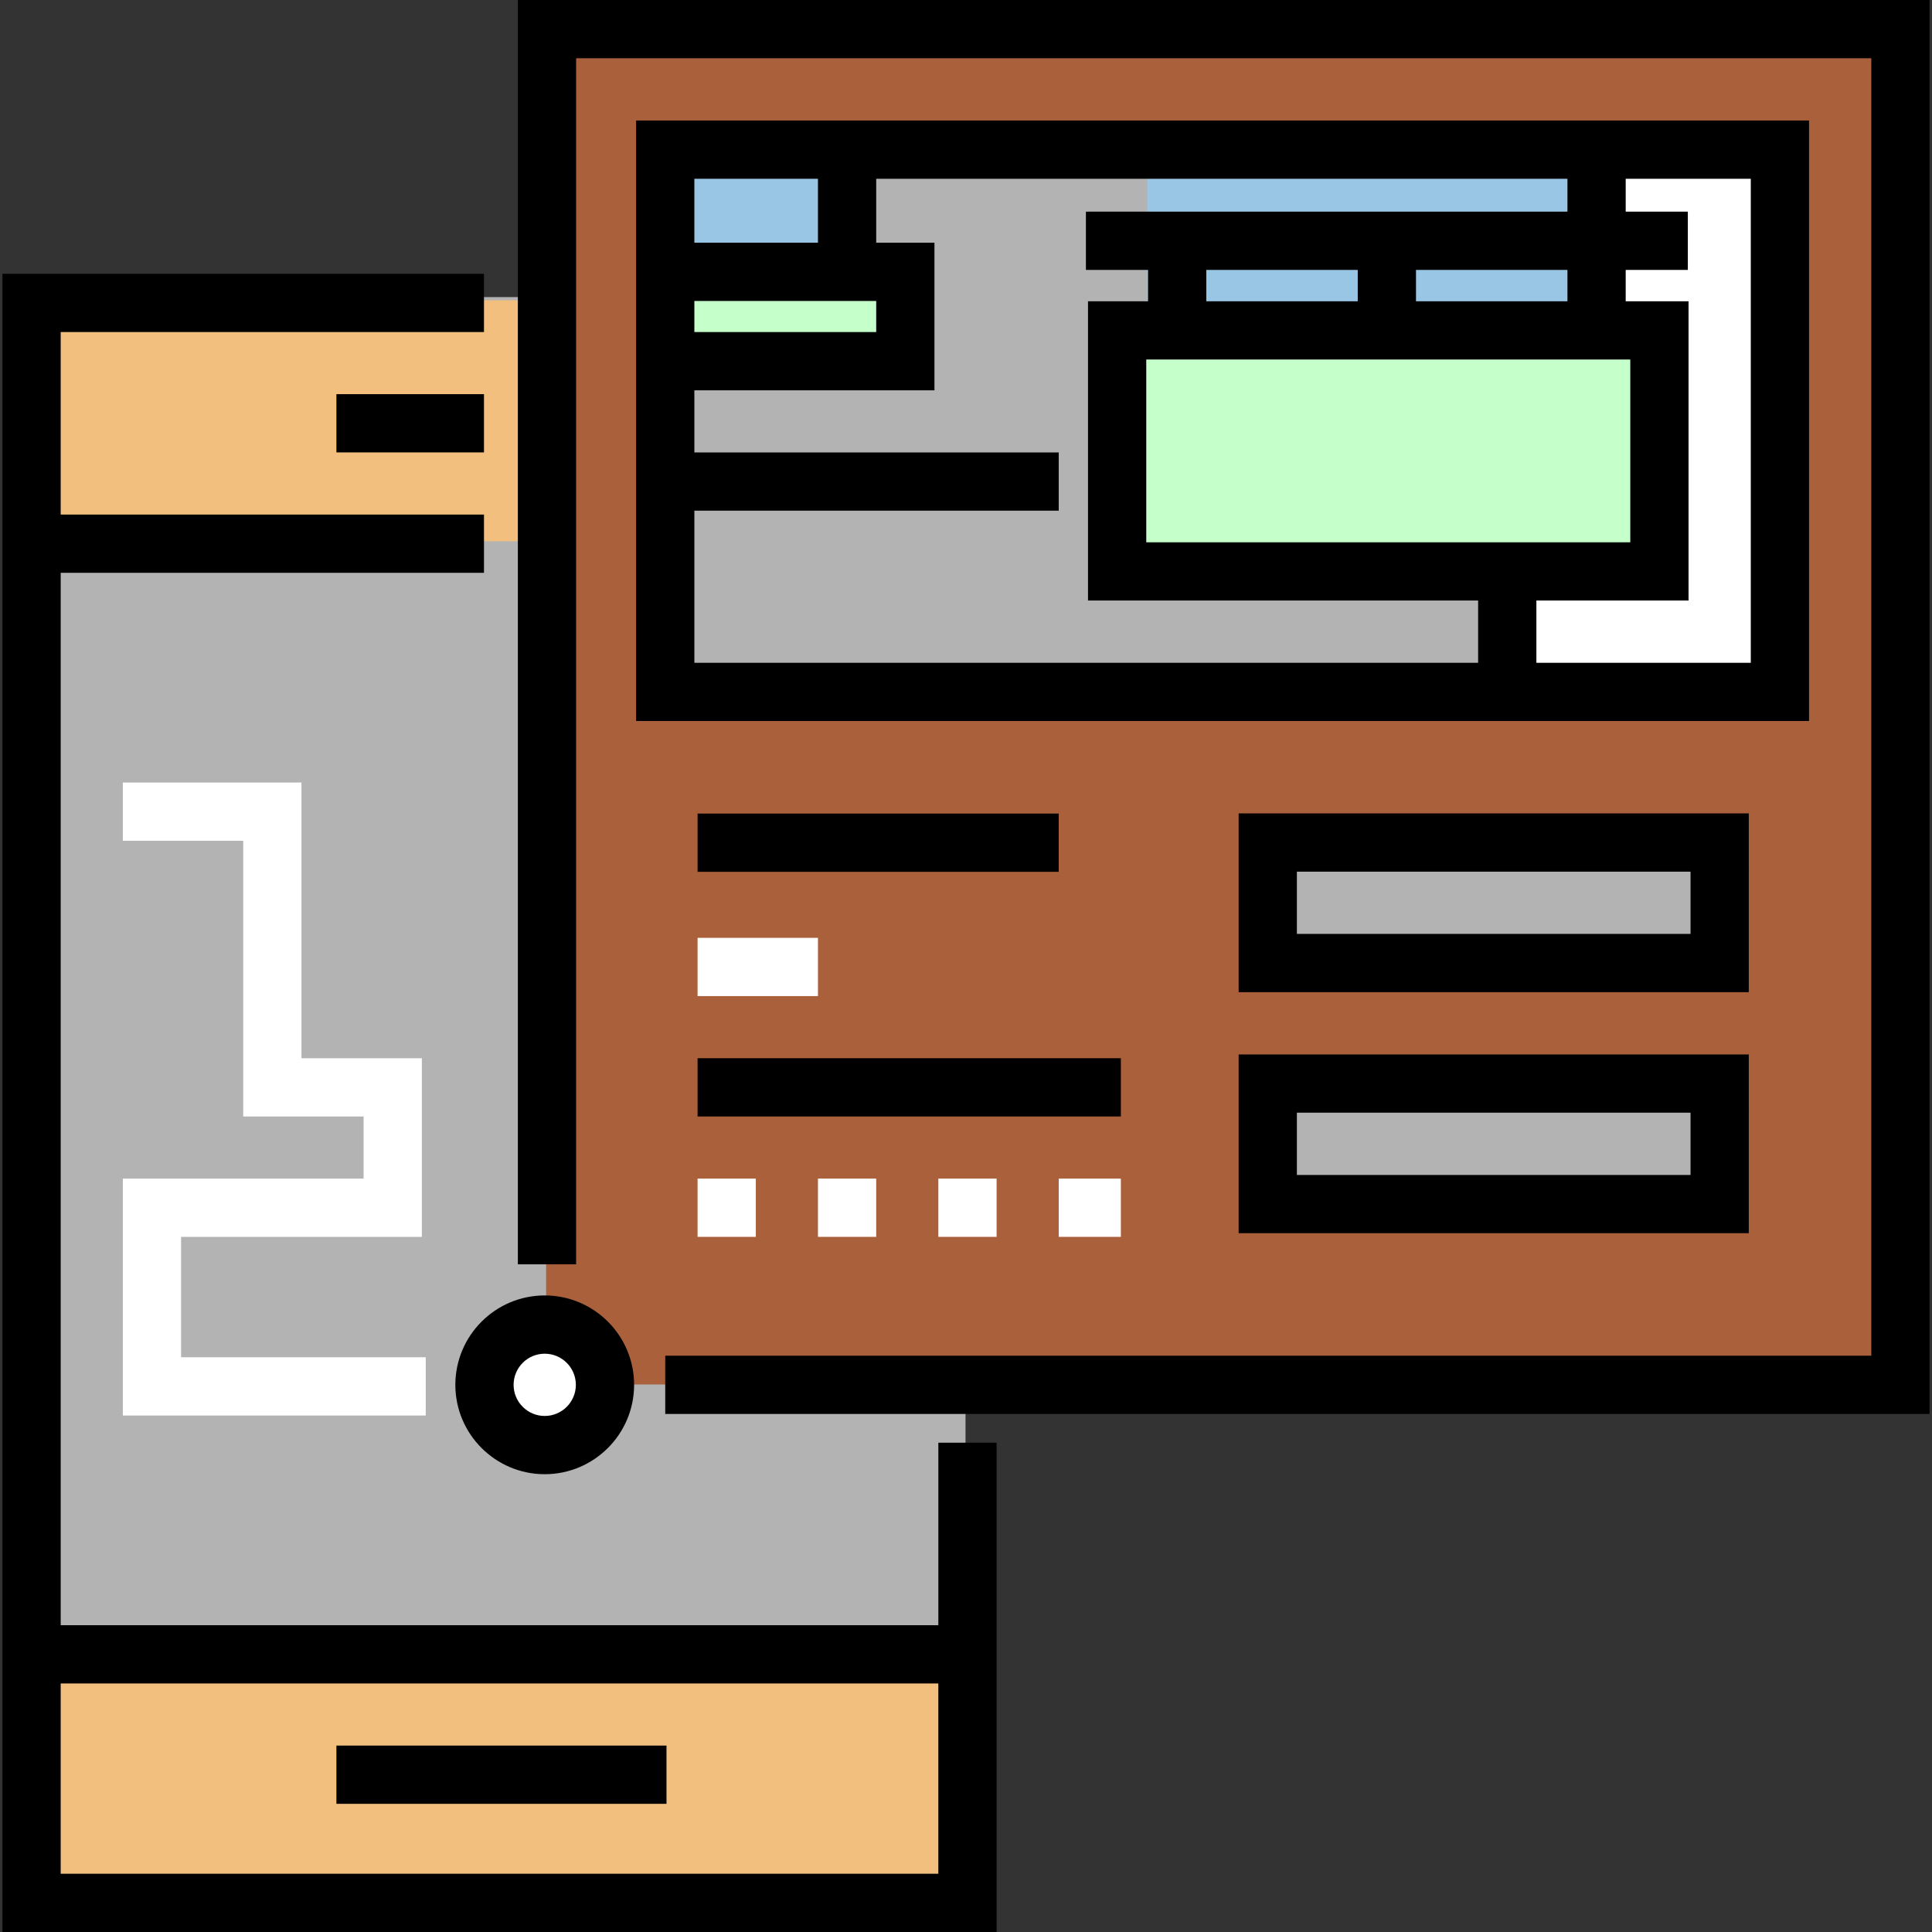 <?xml version="1.0" encoding="iso-8859-1"?>
<!-- Generator: Adobe Illustrator 19.0.0, SVG Export Plug-In . SVG Version: 6.00 Build 0)  -->
<svg version="1.1" id="Layer_1" xmlns="http://www.w3.org/2000/svg" xmlns:xlink="http://www.w3.org/1999/xlink" x="0px" y="0px"
	 viewBox="0 0 512 512" style="enable-background:new 0 0 512 512;" xml:space="preserve">
<rect x="0" y="0" width="512" height="512" fill="#333333" stroke="none"/>
<polyline style="fill:#AA603B;" points="160.326,366.993 503.633,366.993 503.633,7.719 144.956,7.719 144.358,351.026 "/>
<g>
	<rect x="176.291" y="39.655" style="fill:#B3B3B3;" width="223.549" height="143.709"/>
	<rect x="335.972" y="223.282" style="fill:#B3B3B3;" width="119.761" height="31.934"/>
	<rect x="335.972" y="287.15" style="fill:#B3B3B3;" width="119.761" height="31.934"/>
</g>
<rect x="176.291" y="71.587" style="fill:#C5FFCA;" width="63.868" height="23.952"/>
<g>
	<rect x="304.038" y="39.655" style="fill:#99C6E4;" width="119.761" height="47.903"/>
	<rect x="176.291" y="39.655" style="fill:#99C6E4;" width="47.903" height="31.934"/>
</g>
<rect x="296.052" y="87.559" style="fill:#C5FFCA;" width="143.709" height="63.868"/>
<polygon style="fill:#FFFFFF;" points="399.954,151.802 440.09,151.802 440.09,87.995 424.653,87.995 424.653,63.296 
	424.653,63.296 423.795,39.655 471.993,39.626 471.993,183.705 399.954,183.705 "/>
<polygon style="fill:#B3B3B3;" points="144.728,78.733 7.852,78.733 7.852,502.738 255.874,502.738 255.874,366.892 
	144.728,366.892 "/>
<rect x="8.632" y="79.573" style="fill:#F2BF7E;" width="135.723" height="63.868"/>
<circle style="fill:#FFFFFF;" cx="144.357" cy="366.99" r="15.968"/>
<rect x="8.632" y="438.845" style="fill:#F2BF7E;" width="247.497" height="63.868"/>
<polygon points="511.352,374.712 176.294,374.712 176.294,359.275 495.915,359.275 495.915,15.437 152.675,15.437 152.675,335.058 
	137.238,335.058 137.238,0 511.352,0 "/>
<path d="M144.358,390.68c-13.06,0-23.687-10.626-23.687-23.687c0-13.06,10.626-23.687,23.687-23.687s23.687,10.626,23.687,23.687
	C168.045,380.054,157.419,390.68,144.358,390.68z M144.358,358.745c-4.549,0-8.25,3.701-8.25,8.25c0,4.549,3.701,8.25,8.25,8.25
	s8.25-3.701,8.25-8.25S148.907,358.745,144.358,358.745z"/>
<rect x="89.154" y="462.597" width="87.477" height="15.437"/>
<path d="M248.671,382.329v48.369H16.085V151.802h112.176v-15.437H16.085V87.995h112.176V72.558H0.648V512h263.459V382.329H248.671z
	 M16.085,496.563v-50.428h232.585v50.428H16.085z"/>
<rect x="89.154" y="104.457" width="39.107" height="15.437"/>
<polygon style="fill:#FFFFFF;" points="112.824,375.125 32.552,375.125 32.552,312.347 96.358,312.347 96.358,295.881 
	64.455,295.881 64.455,222.812 32.552,222.812 32.552,207.375 79.892,207.375 79.892,280.444 111.795,280.444 111.795,327.784 
	47.989,327.784 47.989,359.688 112.824,359.688 "/>
<path d="M168.576,31.936v159.147h310.841V31.936H168.576z M184.013,47.373h32.754v16.952h-32.754V47.373z M184.013,79.762h48.191
	v8.233h-48.191V79.762z M391.721,175.646H184.013v-40.31h96.561v-15.437h-96.561v-16.466h63.628V64.325h-15.437V47.373h183.186
	v8.719H287.778v15.437h16.466v8.31h-15.91v79.308h103.387V175.646z M432.043,95.277v48.434H303.771V95.277H432.043z M319.681,79.839
	v-8.31h40.136v8.31H319.681z M375.254,79.839v-8.31h40.136v8.31H375.254z M463.979,175.646h-56.822v-16.498h40.324V79.839h-16.654
	v-8.31h16.466V56.092h-16.466v-8.719h33.152L463.979,175.646L463.979,175.646z"/>
<rect x="184.864" y="215.604" width="95.71" height="15.437"/>
<g>
	<rect x="184.864" y="248.537" style="fill:#FFFFFF;" width="31.903" height="15.437"/>
	<rect x="184.864" y="312.343" style="fill:#FFFFFF;" width="15.437" height="15.437"/>
	<rect x="216.767" y="312.343" style="fill:#FFFFFF;" width="15.437" height="15.437"/>
	<rect x="248.671" y="312.343" style="fill:#FFFFFF;" width="15.437" height="15.437"/>
	<rect x="280.574" y="312.343" style="fill:#FFFFFF;" width="16.466" height="15.437"/>
</g>
<rect x="184.864" y="280.44" width="112.176" height="15.437"/>
<path d="M463.448,326.81H328.253v-47.372h135.196L463.448,326.81L463.448,326.81z M343.69,311.373h104.322v-16.498H343.69V311.373z"
	/>
<path d="M463.448,262.937H328.253v-47.372h135.196L463.448,262.937L463.448,262.937z M343.69,247.5h104.322v-16.498H343.69V247.5z"
	/>
<g>
</g>
<g>
</g>
<g>
</g>
<g>
</g>
<g>
</g>
<g>
</g>
<g>
</g>
<g>
</g>
<g>
</g>
<g>
</g>
<g>
</g>
<g>
</g>
<g>
</g>
<g>
</g>
<g>
</g>
</svg>
